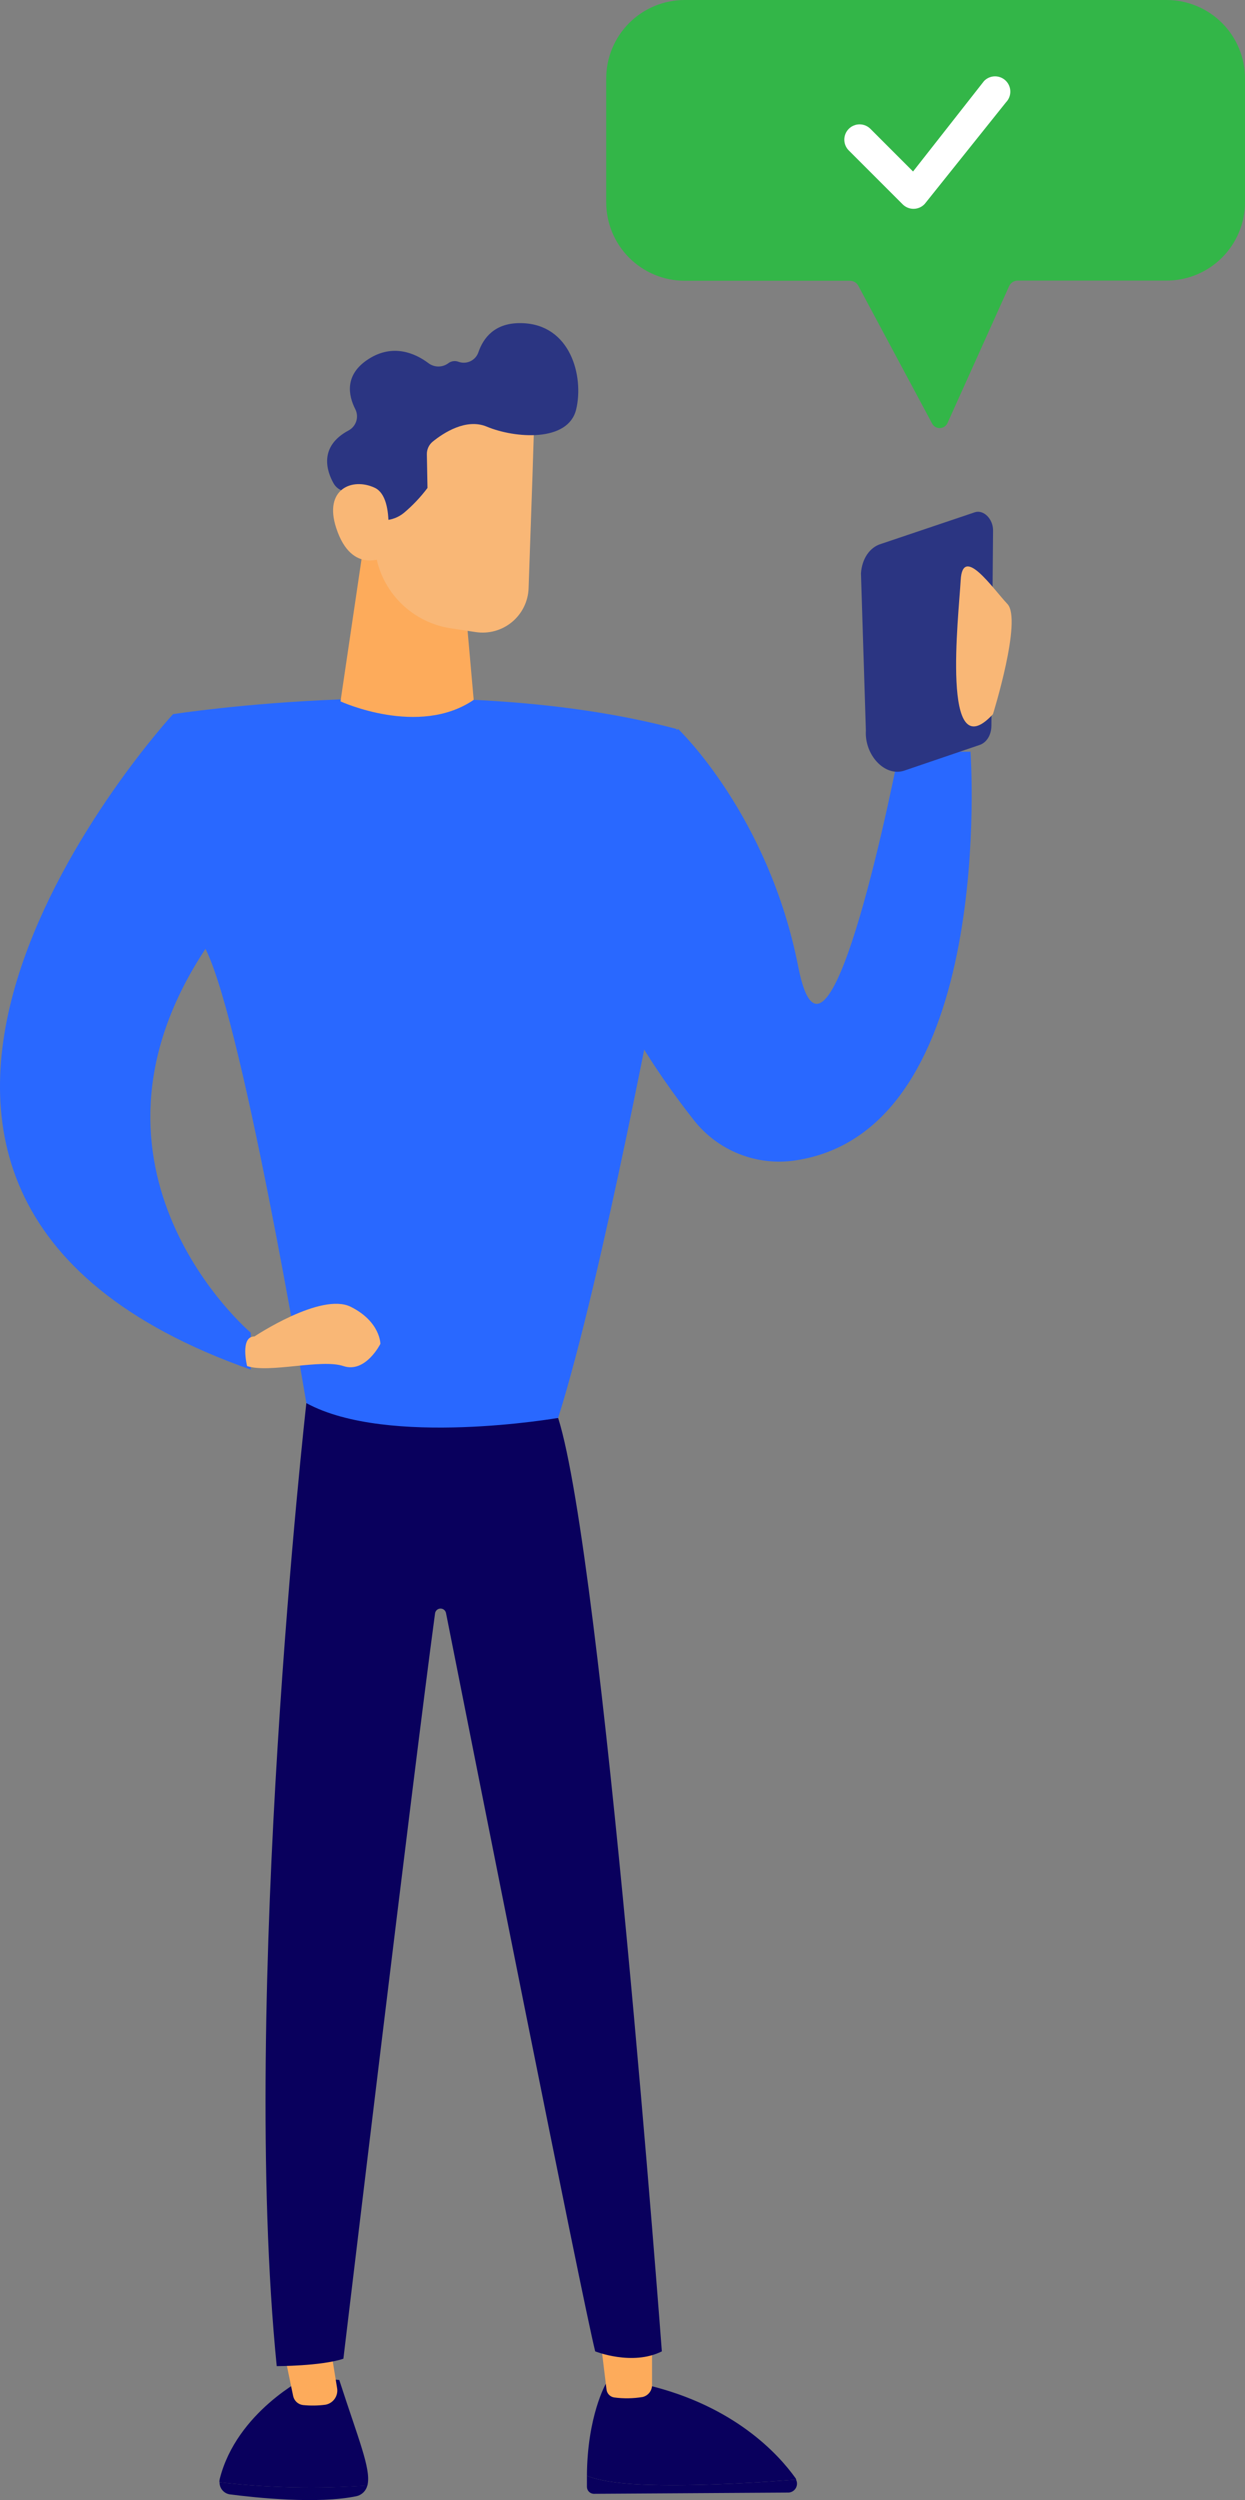 <svg width="261" height="524" viewBox="0 0 261 524" fill="none" xmlns="http://www.w3.org/2000/svg">
<rect x="0" y="0" width="261" height="524" fill="#808080" stroke="none"/>
<path d="M143.558 1.31701e-05H244.548C246.709 -0.001 248.848 0.424 250.845 1.25C252.841 2.077 254.655 3.289 256.183 4.816C257.711 6.344 258.923 8.158 259.749 10.155C260.575 12.151 261 14.291 260.999 16.451V42.367C260.999 44.527 260.574 46.666 259.747 48.661C258.92 50.657 257.708 52.47 256.18 53.997C254.653 55.524 252.839 56.735 250.843 57.561C248.847 58.387 246.708 58.812 244.548 58.811H213.359C212.977 58.811 212.602 58.922 212.281 59.13C211.959 59.338 211.705 59.634 211.548 59.984L198.629 88.675C198.49 88.977 198.269 89.235 197.993 89.42C197.716 89.605 197.393 89.709 197.061 89.722C196.731 89.737 196.404 89.66 196.116 89.499C195.828 89.339 195.591 89.101 195.43 88.813L179.936 59.894C179.766 59.578 179.514 59.313 179.206 59.129C178.899 58.945 178.547 58.847 178.188 58.846H143.558C141.393 58.849 139.249 58.424 137.249 57.597C135.249 56.77 133.432 55.556 131.901 54.025C130.371 52.494 129.158 50.676 128.332 48.676C127.505 46.675 127.082 44.531 127.085 42.367V16.451C127.085 14.289 127.512 12.148 128.34 10.151C129.168 8.154 130.381 6.339 131.911 4.811C133.441 3.283 135.257 2.072 137.256 1.246C139.254 0.421 141.395 -0.003 143.558 1.31701e-05Z" fill="#33B648"/>
<path d="M142.163 152.794C142.163 152.794 161.092 170.744 167.35 202.654C173.609 234.564 188.464 157.554 188.464 157.554H203.452C203.452 157.554 209.12 236.91 166.726 243.217C162.757 243.814 158.702 243.351 154.97 241.874C151.239 240.397 147.965 237.959 145.48 234.807C137.737 224.975 125.664 207.49 122.742 190.817C125.275 164.534 142.163 152.794 142.163 152.794Z" fill="#2968FF"/>
<path d="M45.995 520.259C45.986 520.026 46.01 519.792 46.065 519.565C49.617 505.487 64.14 498.271 64.14 498.271L71.12 498.819C75.137 511.232 77.725 517.289 77.08 520.675C77.08 520.773 77.032 520.863 77.011 520.953C66.673 521.692 56.289 521.46 45.995 520.259Z" fill="#09005D"/>
<path d="M77.011 520.932C76.88 521.473 76.605 521.968 76.213 522.363C75.822 522.758 75.33 523.038 74.79 523.173C66.596 524.894 53.572 523.506 48.105 522.792C47.514 522.685 46.98 522.372 46.599 521.908C46.218 521.444 46.014 520.86 46.023 520.259C56.309 521.451 66.683 521.677 77.011 520.932Z" fill="#09005D"/>
<path d="M58.387 487.384L61.44 502.108C61.53 502.617 61.781 503.084 62.155 503.44C62.53 503.796 63.009 504.022 63.522 504.085C65.099 504.244 66.69 504.219 68.261 504.009C68.652 503.933 69.023 503.781 69.355 503.562C69.687 503.342 69.972 503.059 70.195 502.729C70.417 502.399 70.572 502.029 70.651 501.639C70.73 501.249 70.731 500.847 70.655 500.457L68.531 487.384H58.387Z" fill="#FDAB5B"/>
<path d="M136.349 520.814C128.89 520.606 125.032 519.725 123.041 518.906C123.041 519.649 123.041 520.405 123.041 521.189C123.035 521.569 123.176 521.937 123.434 522.217C123.693 522.496 124.049 522.664 124.429 522.688L165.366 522.424C165.673 522.398 165.969 522.297 166.227 522.129C166.486 521.961 166.699 521.732 166.848 521.463C166.996 521.193 167.077 520.891 167.081 520.583C167.085 520.275 167.013 519.971 166.872 519.697C161.557 520.141 147.881 521.133 136.349 520.814Z" fill="#09005D"/>
<path d="M166.927 519.697C166.884 519.591 166.83 519.488 166.768 519.392C163.146 514.334 153.938 504.273 135.731 499.908L127.003 499.631C127.003 499.631 123.11 506.389 123.041 518.906C125.032 519.725 128.89 520.606 136.349 520.814C147.881 521.134 161.557 520.141 166.927 519.697Z" fill="#09005D"/>
<path d="M125.379 486.392C125.476 487.044 126.677 496.932 127.142 500.769C127.177 501.194 127.354 501.595 127.645 501.907C127.936 502.219 128.323 502.424 128.745 502.49C130.737 502.756 132.757 502.723 134.739 502.392C135.313 502.251 135.821 501.917 136.177 501.445C136.533 500.974 136.716 500.395 136.696 499.804V484.311L125.379 486.392Z" fill="#FDAB5B"/>
<path d="M64.223 294.083C64.223 294.083 50.249 418.283 58.013 495.926C58.013 495.926 67.325 495.926 71.987 494.372C71.987 494.372 86.503 372.947 91.2 338.171C91.234 337.894 91.365 337.639 91.571 337.451C91.777 337.263 92.043 337.155 92.322 337.147C92.601 337.139 92.873 337.23 93.09 337.405C93.306 337.581 93.453 337.827 93.504 338.102C99.304 367.341 122.07 481.993 124.776 492.831C124.776 492.831 132.54 495.94 138.75 492.831C138.75 492.831 126.323 326.702 117.011 297.199L64.223 294.083Z" fill="#09005D"/>
<path d="M36.275 149.685C36.275 149.685 95.252 140.374 141.851 152.794L138.75 200.926C138.75 200.926 126.323 267.689 117.011 297.185C117.011 297.185 81.299 303.395 64.223 294.083C64.223 294.083 50.249 210.238 42.484 197.818C42.478 197.818 34.72 165.214 36.275 149.685Z" fill="#2968FF"/>
<path d="M77.26 107.263L71.383 147.007C71.383 147.007 87.8 154.549 99.304 146.688L96.827 118.649L77.26 107.263Z" fill="#FDAB5B"/>
<path d="M36.275 149.685C36.275 149.685 -55.314 249.052 52.573 287.068V279.332C52.573 279.332 12.205 245.174 43.262 198.595C43.262 198.595 39.376 154.348 36.275 149.685Z" fill="#2968FF"/>
<path d="M53.35 280.109C53.35 280.109 67.325 270.791 73.534 273.899C79.745 277.008 79.745 281.663 79.745 281.663C79.745 281.663 76.643 287.873 71.987 286.319C67.332 284.765 56.459 287.873 51.803 286.319C51.803 286.319 50.249 280.109 53.35 280.109Z" fill="#F9B776"/>
<path d="M111.988 86.413C112.113 86.822 111.294 109.352 110.815 123.298C110.767 124.658 110.431 125.992 109.829 127.213C109.227 128.434 108.374 129.513 107.326 130.38C106.277 131.247 105.056 131.883 103.744 132.244C102.432 132.606 101.059 132.685 99.714 132.478L94.496 131.687C89.863 130.989 85.659 128.585 82.706 124.947C79.754 121.31 78.267 116.7 78.537 112.023L80.001 86.885C80.001 86.885 109.004 76.546 111.988 86.413Z" fill="#F9B776"/>
<path d="M74.478 85.754C73.021 82.881 72.147 78.537 77.253 75.255C82.36 71.974 87.023 74.02 89.791 76.095C90.386 76.553 91.113 76.807 91.864 76.817C92.614 76.827 93.348 76.593 93.954 76.151C94.257 75.913 94.617 75.759 94.998 75.703C95.379 75.647 95.768 75.691 96.126 75.831C96.53 75.977 96.959 76.041 97.388 76.02C97.817 75.998 98.237 75.892 98.624 75.707C99.012 75.521 99.358 75.261 99.644 74.941C99.93 74.62 100.149 74.246 100.289 73.84C101.302 70.863 103.696 67.595 109.309 67.727C119.62 67.921 122.444 78.884 120.786 85.809C119.127 92.734 107.956 91.887 102.052 89.424C97.715 87.606 92.955 90.749 90.735 92.546C90.338 92.866 90.019 93.272 89.802 93.734C89.586 94.196 89.478 94.701 89.486 95.211L89.618 102.274C88.171 104.201 86.509 105.956 84.664 107.506C83.513 108.444 82.088 108.982 80.605 109.039C79.487 105.202 74.45 103.488 72.07 102.933C71.62 102.824 71.197 102.623 70.828 102.342C70.459 102.062 70.152 101.708 69.926 101.303C68.538 98.84 66.714 93.601 73.111 90.201C73.872 89.782 74.439 89.084 74.695 88.254C74.95 87.424 74.872 86.527 74.478 85.754Z" fill="#2B3582"/>
<path d="M80.855 116.623C80.855 116.623 83.228 104.425 78.558 102.233C73.888 100.04 67.817 102.468 70.474 110.642C73.777 120.8 80.855 116.623 80.855 116.623Z" fill="#F9B776"/>
<path d="M204.409 107.353L184.718 113.993C182.331 114.687 180.687 117.123 180.492 120.183L181.519 153.078C181.2 158.227 185.446 162.792 189.457 161.557L205.263 156.173C206.796 155.715 207.823 154.091 207.837 152.1L208.184 111.163C208.184 108.776 206.227 106.805 204.409 107.353Z" fill="url(#paint0_linear)"/>
<path d="M208.163 149.685C208.163 149.685 214.331 129.924 211.195 126.594C208.059 123.263 201.814 114.104 201.398 121.584C200.982 129.064 197.207 161.522 208.163 149.685Z" fill="#F9B776"/>
<path d="M206.326 16.949C206.921 16.347 207.731 16.006 208.578 16C209.424 15.994 210.239 16.323 210.843 16.916C211.448 17.508 211.793 18.316 211.804 19.162C211.815 20.009 211.49 20.825 210.901 21.433L193.852 42.747C193.559 43.062 193.205 43.315 192.813 43.491C192.42 43.666 191.995 43.761 191.565 43.769C191.135 43.778 190.707 43.699 190.308 43.538C189.909 43.377 189.546 43.138 189.242 42.834L177.938 31.534C177.337 30.933 177 30.118 177 29.268C177 28.419 177.338 27.604 177.939 27.003C178.54 26.403 179.355 26.065 180.204 26.065C181.054 26.066 181.869 26.403 182.47 27.004L191.41 35.947L206.241 17.049C206.268 17.014 206.297 16.982 206.328 16.951L206.326 16.949Z" fill="white"/>
<defs>
<linearGradient id="paint0_linear" x1="213421" y1="-120679" x2="214838" y2="-120529" gradientUnits="userSpaceOnUse">
<stop stop-color="#2B3582"/>
<stop offset="1" stop-color="#150E42"/>
</linearGradient>
</defs>
</svg>
